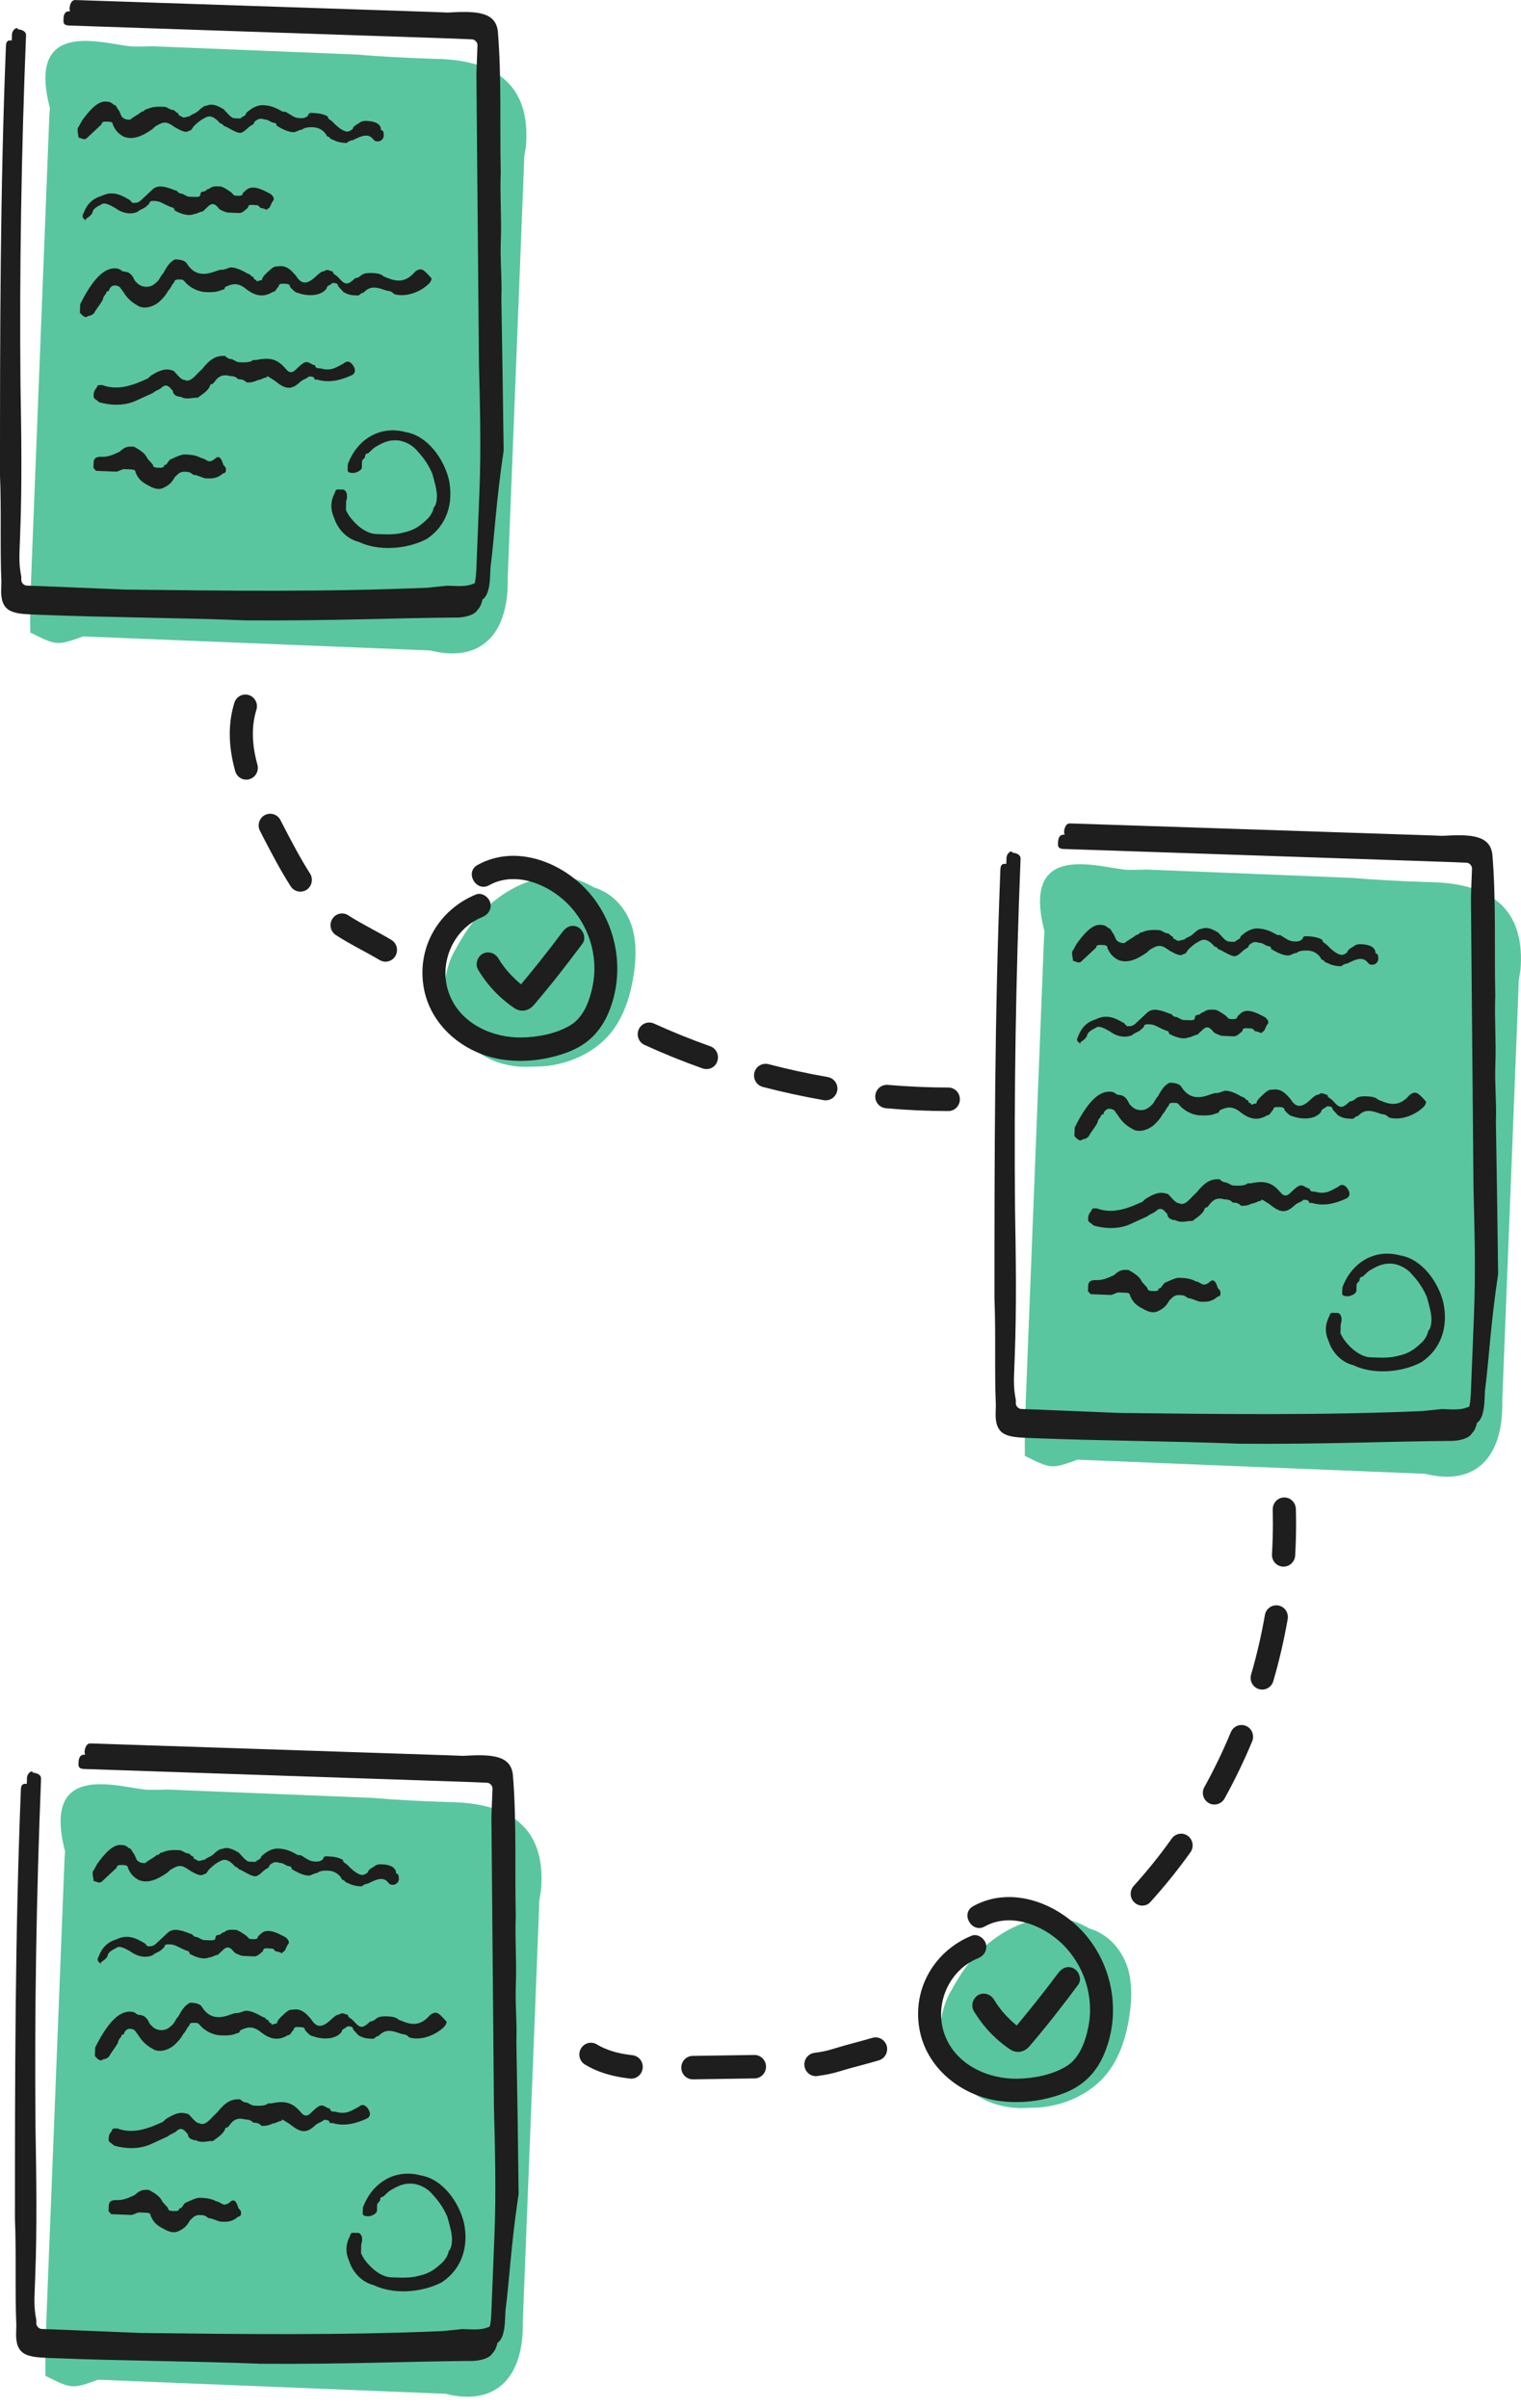 <svg width="132" height="209" viewBox="0 0 132 209" fill="none" xmlns="http://www.w3.org/2000/svg">
<path d="M54.834 80.382C54.319 78.808 53.142 77.486 51.538 77.011C51.224 76.828 50.903 76.672 50.576 76.536C50.248 76.4 49.92 76.292 49.593 76.204C49.205 76.129 48.804 76.088 48.41 76.081C45.235 76.047 41.946 78.293 40.108 81.399C39.92 81.698 39.74 82.01 39.566 82.329C36.846 86.914 40.188 93.019 46.297 92.564C46.725 92.571 47.153 92.55 47.574 92.496C49.486 92.259 51.404 91.397 52.735 89.959C54.051 88.535 54.68 86.582 54.981 84.682C55.181 83.414 55.248 82.105 54.961 80.857C54.927 80.694 54.887 80.538 54.834 80.382Z" fill="#59C69F"/>
<path d="M2.62 54.891C4.933 56.044 4.933 56.044 7.213 55.231C7.574 55.244 7.948 55.258 8.342 55.278C15.782 55.577 28.637 56.099 36.658 56.424C36.892 56.431 37.126 56.445 37.353 56.452C41.645 57.537 44.185 55.149 44.065 50.082C44.072 49.858 44.085 49.628 44.092 49.397C44.453 40.254 45.068 24.599 45.462 14.621C45.475 14.275 45.489 13.943 45.495 13.61C45.535 13.346 45.589 13.054 45.642 12.742C46.043 7.967 43.69 5.389 38.37 5.125C38.082 5.111 37.781 5.104 37.474 5.098C35.315 5.03 32.795 4.894 31.03 4.738C30.762 4.725 30.495 4.718 30.228 4.704C25.615 4.521 20.655 4.318 16.337 4.141C15.228 4.094 14.158 4.053 13.149 4.012C12.988 4.026 12.774 4.033 12.514 4.033C12.253 4.033 11.952 4.033 11.631 4.039C9.439 3.999 2.193 1.218 4.332 9.384C4.305 9.656 4.292 9.92 4.278 10.151C4.245 10.938 4.211 11.786 4.178 12.681C3.757 23.398 3.068 40.932 2.721 49.702C2.707 50.116 2.687 50.503 2.681 50.876C2.687 50.991 2.587 53.474 2.627 54.539C2.62 54.769 2.62 54.891 2.62 54.891Z" fill="#59C69F"/>
<path d="M43.51 25.901C43.577 24.164 43.396 22.665 43.463 20.922C43.543 18.935 43.376 16.94 43.456 14.953C43.369 10.971 43.536 6.752 43.209 2.757C43.035 1.007 41.324 0.939 38.864 1.089C38.376 1.068 38.129 1.061 37.641 1.041L6.551 0.003C6.063 -0.017 6.036 0.729 6.036 0.729C6.036 0.729 6.029 0.851 6.083 0.98H6.023C5.535 0.96 5.515 1.455 5.508 1.699C5.501 1.95 5.488 2.194 5.976 2.215L39.506 3.354C39.753 3.361 39.753 3.361 39.994 3.374C40.241 3.381 40.729 3.402 40.97 3.415C41.217 3.422 41.451 3.687 41.438 3.931C41.417 4.426 41.398 4.921 41.371 5.667C41.364 5.918 41.351 6.162 41.344 6.413L41.565 31.544C41.658 35.275 41.758 39.005 41.605 42.736C41.518 44.968 41.438 46.955 41.357 48.943C41.357 48.943 41.351 49.194 41.337 49.438C41.317 49.913 41.277 50.272 41.204 50.604C41.15 50.625 41.103 50.672 41.043 50.672C40.542 50.903 39.807 50.869 39.319 50.849C39.071 50.842 39.071 50.842 38.831 50.828L37.106 51.005C28.269 51.384 19.445 51.269 10.876 51.167C8.677 51.079 6.471 50.984 4.271 50.896C4.031 50.883 4.031 50.883 3.783 50.876C3.536 50.869 3.295 50.855 3.048 50.849L2.313 50.821C2.066 50.815 1.832 50.55 1.845 50.306C1.845 50.306 1.845 50.306 1.852 50.055C1.644 49.051 1.678 48.305 1.705 47.559C1.725 47.064 1.731 46.813 1.751 46.318C1.918 42.099 1.852 37.615 1.778 33.389C1.685 23.439 1.852 13.244 2.259 3.069C2.279 2.574 1.544 2.54 1.544 2.54C1.551 2.289 1.056 2.52 1.036 3.015C1.036 3.178 1.029 3.341 1.023 3.51C1.023 3.51 1.023 3.51 1.016 3.51C0.775 3.497 0.535 3.483 0.515 3.985C0.007 16.649 0 29.082 0 41.264C0.127 44.255 -0.007 47.484 0.12 50.475L0.114 50.726C0.087 51.473 0.053 52.219 0.521 52.734C0.989 53.25 1.972 53.29 2.701 53.324C2.948 53.331 3.189 53.345 3.189 53.345C9.305 53.596 15.435 53.602 21.304 53.84C28.657 53.894 34.305 53.63 39.452 53.596C40.188 53.623 41.177 53.419 41.438 52.931C41.672 52.714 41.799 52.375 41.879 52.015C41.906 51.995 41.939 51.981 41.966 51.961C42.474 51.486 42.514 50.489 42.547 49.75L42.567 49.255C42.922 46.535 43.042 43.557 43.71 39.107C43.65 34.61 43.583 30.133 43.51 25.901Z" fill="#1E1E1E"/>
<path d="M33.062 11.29C33.082 10.795 32.6 10.524 31.865 10.497C31.618 10.49 31.377 10.476 31.123 10.714C31.123 10.714 30.622 10.944 30.615 11.189C30.615 11.189 30.361 11.426 30.114 11.419C29.866 11.412 29.392 11.141 28.917 10.626C28.683 10.368 28.436 10.354 28.449 10.11C27.968 9.839 27.48 9.818 26.992 9.798C26.992 9.798 26.745 9.791 26.738 10.036C26.484 10.273 26.237 10.266 25.996 10.252C25.508 10.232 25.274 9.974 24.793 9.703L24.546 9.696C24.064 9.425 23.59 9.16 22.854 9.127C22.366 9.106 21.865 9.337 21.357 9.812C21.35 10.063 21.103 10.049 20.849 10.286C20.602 10.28 20.602 10.28 20.361 10.266C20.114 10.259 19.88 9.995 19.646 9.737L19.412 9.479C18.931 9.208 18.456 8.943 17.955 9.167C17.707 9.16 17.453 9.398 17.199 9.635C16.945 9.873 16.698 9.866 16.444 10.103C16.197 10.097 15.943 10.334 15.709 10.076C15.709 10.076 15.461 10.069 15.475 9.818C15.227 9.812 15.241 9.561 14.993 9.547C14.746 9.54 14.512 9.276 14.271 9.269C13.784 9.249 13.296 9.228 12.794 9.459C12.547 9.452 12.54 9.696 12.293 9.69C12.039 9.927 11.537 10.158 11.284 10.395C11.036 10.388 10.796 10.375 10.562 10.117L10.334 9.608C10.1 9.35 10.107 9.099 9.866 9.093C9.632 8.835 9.385 8.821 9.144 8.815C8.409 8.787 7.634 9.744 7.119 10.47L6.852 10.958C6.598 11.195 6.825 11.704 6.811 11.948C7.059 11.955 7.293 12.22 7.547 11.975C7.547 11.975 7.801 11.738 8.055 11.501C8.309 11.263 8.563 11.026 8.817 10.788C8.824 10.537 9.071 10.551 9.318 10.558C9.566 10.565 9.806 10.578 9.8 10.829C10.027 11.338 10.261 11.596 10.735 11.86C11.457 12.138 12.206 11.921 13.215 11.216L13.469 10.978C14.225 10.51 14.465 10.524 15.181 11.046C15.662 11.317 16.137 11.582 16.397 11.345C16.645 11.351 16.651 11.107 16.905 10.87C17.159 10.632 17.413 10.395 17.915 10.164C18.416 9.934 18.884 10.456 19.118 10.714C19.365 10.72 19.352 10.972 19.599 10.985C20.08 11.256 20.555 11.521 20.802 11.534C21.05 11.541 21.304 11.304 21.558 11.066C21.812 10.829 22.059 10.836 22.066 10.592C22.574 10.117 22.808 10.375 23.055 10.381C23.302 10.388 23.536 10.653 23.777 10.659C23.777 10.659 24.024 10.666 24.011 10.917C24.492 11.189 24.967 11.453 25.461 11.473C25.709 11.48 25.963 11.243 26.203 11.256C26.457 11.019 26.945 11.039 27.193 11.046C27.681 11.066 28.162 11.338 28.389 11.84C28.637 11.847 28.623 12.098 28.871 12.111C29.352 12.382 29.84 12.403 30.087 12.409C30.087 12.409 30.341 12.172 30.588 12.179C31.09 11.948 31.838 11.487 32.313 12.002C32.547 12.26 32.547 12.26 32.794 12.274C33.042 12.281 33.296 12.043 33.302 11.799C33.296 11.548 33.309 11.304 33.062 11.29Z" fill="#1E1E1E"/>
<path d="M8.022 18.467C8.028 18.216 8.289 17.979 8.784 17.755C9.038 17.517 9.519 17.782 10 18.053C10.715 18.582 11.451 18.609 11.945 18.379C12.199 18.141 12.447 18.148 12.701 17.911C12.701 17.911 12.701 17.911 12.955 17.673C12.961 17.422 13.209 17.436 13.456 17.443C13.944 17.463 14.178 17.721 14.907 17.999C14.907 17.999 15.154 18.006 15.141 18.257C15.622 18.528 16.344 18.806 16.845 18.575C17.093 18.582 17.346 18.345 17.587 18.358C17.587 18.358 17.587 18.358 17.841 18.121L18.095 17.884C18.349 17.646 18.596 17.653 18.831 17.911C18.831 17.911 18.831 17.911 19.064 18.168C19.064 18.168 19.546 18.44 19.786 18.447C20.034 18.453 20.274 18.467 20.762 18.487C21.01 18.494 21.264 18.257 21.518 18.019C21.524 17.768 21.772 17.782 21.772 17.782C22.019 17.789 22.019 17.789 22.26 17.802C22.507 17.809 22.494 18.06 22.741 18.073C22.988 18.08 23.222 18.345 23.229 18.094C23.476 18.101 23.496 17.605 23.75 17.368C23.757 17.117 23.757 17.117 23.523 16.859C22.567 16.323 21.839 16.045 21.331 16.52L21.076 16.758C21.07 17.009 20.823 16.995 20.575 16.988C20.328 16.981 20.328 16.981 20.094 16.717C20.094 16.717 19.379 16.188 19.138 16.181C18.65 16.161 18.403 16.154 18.149 16.391C17.901 16.384 17.895 16.629 17.647 16.622C17.647 16.622 17.4 16.615 17.393 16.859C17.387 17.11 17.139 17.097 16.892 17.09C16.645 17.083 16.645 17.083 16.404 17.07C16.157 17.063 15.923 16.798 15.682 16.791C15.435 16.785 15.448 16.534 15.201 16.52C14.479 16.242 13.75 15.964 13.242 16.439C12.988 16.676 12.734 16.914 12.48 17.151L12.226 17.388C11.972 17.626 11.725 17.619 11.484 17.605C11.484 17.605 11.484 17.605 11.25 17.348C10.769 17.076 10.294 16.812 9.8 16.791C9.552 16.785 9.312 16.771 8.81 17.002C8.068 17.219 7.56 17.694 7.28 18.433C7.012 18.921 7.26 18.928 7.493 19.186C7.266 18.935 7.754 18.955 8.022 18.467Z" fill="#1E1E1E"/>
<path d="M36.003 23.602C34.974 24.802 34.018 24.266 33.289 23.988C33.055 23.73 32.567 23.71 32.32 23.696C32.072 23.69 31.584 23.669 31.331 23.907C31.331 23.907 31.076 24.144 30.829 24.137C30.575 24.375 30.321 24.612 30.074 24.605C29.826 24.599 29.593 24.334 29.359 24.076C29.125 23.819 28.877 23.805 28.891 23.561C28.643 23.554 28.409 23.289 28.155 23.534C27.908 23.527 27.654 23.764 27.4 24.002C26.638 24.714 26.15 24.694 25.689 23.934L25.455 23.676C24.753 22.903 24.252 23.127 24.004 23.12C23.757 23.113 23.503 23.351 23.249 23.588C22.995 23.825 22.741 24.063 22.727 24.314C22.48 24.307 22.226 24.544 22.239 24.293C22.239 24.293 21.992 24.287 22.006 24.036C21.758 24.029 21.772 23.778 21.524 23.764C21.043 23.493 20.568 23.228 20.074 23.208C19.826 23.201 19.572 23.439 19.084 23.418C18.342 23.635 17.086 24.334 16.17 22.801C15.936 22.543 15.448 22.523 15.201 22.509C14.699 22.74 14.439 23.222 14.171 23.71C13.917 23.947 13.904 24.198 13.65 24.436C13.396 24.673 13.142 24.911 12.654 24.89C12.166 24.87 11.932 24.612 11.698 24.354C11.471 23.846 11.237 23.588 10.749 23.567C10.501 23.561 10.515 23.31 10.027 23.289C9.292 23.262 8.296 23.717 6.959 26.396C6.952 26.647 6.939 26.891 6.932 27.142C7.166 27.4 7.4 27.658 7.654 27.42C7.654 27.42 7.901 27.427 8.155 27.19C8.423 26.701 8.677 26.464 8.937 25.976C8.944 25.724 9.205 25.487 9.205 25.487C9.205 25.487 9.211 25.236 9.459 25.25C9.465 24.999 9.726 24.761 9.967 24.775C10.455 24.795 10.448 25.046 10.682 25.304C11.143 26.07 11.618 26.335 12.099 26.606C12.821 26.884 13.576 26.416 13.83 26.179C14.084 25.942 14.338 25.704 14.606 25.216C14.86 24.978 14.873 24.727 15.127 24.49C15.134 24.239 15.381 24.253 15.629 24.259C15.876 24.266 15.876 24.266 16.11 24.531C16.578 25.046 17.306 25.324 17.794 25.345C18.282 25.365 18.77 25.385 19.272 25.155C19.519 25.162 19.526 24.917 19.526 24.917C20.027 24.687 20.522 24.463 21.237 24.985C22.186 25.772 22.921 25.799 23.677 25.331C23.924 25.338 23.931 25.094 24.185 24.856C24.191 24.605 24.439 24.619 24.686 24.626C24.933 24.633 25.174 24.646 25.167 24.897C25.401 25.155 25.635 25.413 25.883 25.426C26.605 25.704 27.828 25.758 28.349 25.033C28.356 24.782 28.603 24.795 28.857 24.558C29.105 24.565 29.345 24.578 29.338 24.829C29.573 25.087 29.573 25.087 29.806 25.345C30.288 25.616 30.528 25.623 31.023 25.643C31.27 25.65 31.277 25.406 31.524 25.413C31.778 25.175 32.032 24.938 32.52 24.958C33.008 24.978 33.49 25.25 33.737 25.256C33.984 25.263 34.218 25.528 34.218 25.528C35.188 25.82 36.431 25.372 37.193 24.653C37.447 24.415 37.46 24.164 37.46 24.164C36.992 23.649 36.758 23.391 36.511 23.378C36.498 23.371 36.257 23.364 36.003 23.602Z" fill="#1E1E1E"/>
<path d="M26.063 33.138C26.317 32.901 26.564 32.908 26.818 32.67C27.066 32.677 27.306 32.691 27.3 32.942C27.3 32.942 27.3 32.942 27.547 32.948C28.516 33.24 29.506 33.03 30.502 32.575C31.003 32.345 30.776 31.843 30.542 31.585C30.308 31.327 30.06 31.314 29.806 31.558C29.305 31.788 28.797 32.263 27.828 31.972C27.581 31.965 27.34 31.951 27.346 31.7C27.099 31.694 26.865 31.429 26.625 31.422C26.377 31.416 26.123 31.653 25.869 31.89L25.615 32.128C25.361 32.365 25.114 32.358 24.88 32.101L24.646 31.843C23.944 31.07 23.209 31.036 22.22 31.246L21.972 31.239C21.718 31.477 21.23 31.456 20.735 31.436C20.488 31.429 20.254 31.165 20.014 31.158C19.766 31.151 19.532 30.886 19.532 30.886C18.797 30.859 18.296 31.083 17.527 32.046L17.273 32.284C17.019 32.521 16.497 33.247 16.023 32.976C15.775 32.969 15.542 32.704 15.308 32.447L15.074 32.189C14.352 31.911 13.85 32.141 13.095 32.602L12.841 32.84C11.845 33.294 10.348 33.979 8.897 33.423L8.65 33.416C8.65 33.416 8.402 33.41 8.396 33.654C8.142 33.891 8.128 34.142 8.122 34.386C8.115 34.637 8.356 34.644 8.59 34.902C9.559 35.194 10.782 35.241 11.778 34.787C12.28 34.556 12.774 34.332 13.275 34.102C13.53 33.864 13.777 33.871 14.031 33.633C14.285 33.396 14.532 33.403 14.766 33.661L15 33.918C14.993 34.169 15.227 34.427 15.715 34.447C16.197 34.719 16.691 34.488 17.186 34.508C17.44 34.271 17.941 34.041 18.202 33.559C18.202 33.559 18.209 33.308 18.456 33.322C18.71 33.084 18.984 32.352 19.953 32.636C20.201 32.643 20.441 32.657 20.675 32.914C20.923 32.921 21.163 32.935 21.397 33.193C21.645 33.199 21.885 33.213 22.387 32.982C22.634 32.989 22.888 32.752 23.129 32.765C23.142 32.514 23.376 32.772 23.851 33.043C24.806 33.837 25.294 33.851 26.063 33.138Z" fill="#1E1E1E"/>
<path d="M17.46 39.752C16.979 39.48 16.491 39.46 16.003 39.44C15.755 39.433 15.261 39.657 14.759 39.887C14.505 40.125 14.492 40.376 14.252 40.362C14.245 40.613 13.998 40.6 13.75 40.593C13.503 40.586 13.262 40.572 13.269 40.322C13.035 40.064 13.035 40.064 12.801 39.806C12.574 39.297 12.099 39.033 11.618 38.761C11.13 38.741 10.883 38.734 10.374 39.209C9.873 39.44 9.378 39.664 8.884 39.643C8.636 39.636 8.149 39.616 8.128 40.111C8.122 40.362 8.108 40.606 8.108 40.606L8.342 40.864C9.078 40.891 9.566 40.912 10.054 40.932C10.301 40.939 10.555 40.701 10.796 40.715C10.796 40.715 11.043 40.722 11.284 40.735C11.531 40.742 11.771 40.756 11.765 41.007C11.992 41.515 12.226 41.773 12.701 42.038C13.182 42.309 13.657 42.574 14.158 42.35C14.659 42.119 14.913 41.882 15.174 41.4L15.428 41.163C15.682 40.925 15.929 40.932 16.17 40.946C16.658 40.966 16.651 41.217 16.892 41.224C17.139 41.23 17.614 41.502 17.861 41.515C18.349 41.536 18.837 41.556 19.352 41.081C19.599 41.088 19.606 40.844 19.606 40.844C19.613 40.593 19.613 40.593 19.379 40.335C19.165 39.582 18.917 39.569 18.663 39.806C18.409 40.043 18.162 40.037 18.162 40.037C17.941 40.016 17.707 39.759 17.46 39.752Z" fill="#1E1E1E"/>
<path d="M31.143 47.03C32.828 47.844 35.281 47.695 37.039 46.772C38.804 45.599 39.372 43.638 38.958 41.631C38.536 39.874 37.146 37.825 35.201 37.5C33.022 36.91 31.009 38.076 30.187 40.281C30.181 40.532 30.181 40.532 30.167 40.776C30.161 41.027 30.401 41.034 30.649 41.047C30.896 41.054 31.391 40.83 31.404 40.579L31.411 40.328L31.417 40.077C31.424 39.826 31.671 39.84 31.685 39.589C31.691 39.338 31.939 39.352 31.939 39.352C31.939 39.352 31.939 39.352 32.193 39.114L32.447 38.877C33.202 38.409 33.697 38.185 34.432 38.212C34.92 38.232 35.649 38.511 36.117 39.026C36.584 39.541 37.052 40.057 37.507 41.074C37.721 41.827 37.935 42.587 37.915 43.082C37.908 43.333 37.888 43.828 37.627 44.066C37.621 44.317 37.353 44.798 37.099 45.036C36.591 45.511 36.083 45.985 35.094 46.196C34.352 46.413 33.617 46.386 32.634 46.345C31.899 46.318 31.183 45.789 30.715 45.273C30.482 45.015 30.247 44.758 30.02 44.249L30.027 43.998C30.034 43.747 30.034 43.747 30.034 43.747L30.04 43.496C30.04 43.496 30.314 42.763 29.833 42.492L29.586 42.485L29.338 42.478C29.338 42.478 29.091 42.472 29.084 42.716C28.556 43.686 28.77 44.446 28.997 44.947C29.232 45.707 29.927 46.731 31.143 47.03Z" fill="#1E1E1E"/>
<path d="M88.931 126.343C91.244 127.496 91.244 127.496 93.523 126.682C93.884 126.696 94.259 126.709 94.653 126.73C102.093 127.028 114.947 127.55 122.969 127.876C123.203 127.883 123.437 127.896 123.664 127.903C127.956 128.988 130.496 126.601 130.375 121.534C130.382 121.31 130.395 121.079 130.402 120.849C130.763 111.705 131.378 96.05 131.772 86.073C131.786 85.727 131.799 85.394 131.806 85.062C131.846 84.797 131.899 84.506 131.953 84.194C132.354 79.418 130.001 76.841 124.68 76.576C124.393 76.563 124.092 76.556 123.784 76.549C121.625 76.481 119.105 76.346 117.341 76.19C117.073 76.176 116.806 76.169 116.538 76.156C111.933 75.966 106.973 75.769 102.655 75.593C101.545 75.545 100.475 75.505 99.466 75.464C99.306 75.478 99.092 75.484 98.831 75.484C98.57 75.484 98.269 75.484 97.949 75.491C95.749 75.45 88.51 72.669 90.649 80.836C90.622 81.107 90.609 81.372 90.596 81.603C90.562 82.389 90.529 83.237 90.495 84.133C90.074 94.85 89.386 112.384 89.038 121.154C89.025 121.568 89.005 121.954 88.998 122.328C89.005 122.443 88.904 124.925 88.945 125.99C88.931 126.221 88.931 126.343 88.931 126.343Z" fill="#59C69F"/>
<path d="M129.821 97.353C129.888 95.616 129.707 94.117 129.774 92.374C129.854 90.386 129.687 88.392 129.767 86.405C129.68 82.423 129.847 78.204 129.52 74.209C129.346 72.459 127.635 72.391 125.175 72.54C124.687 72.52 124.44 72.513 123.952 72.493L92.868 71.462C92.38 71.442 92.347 72.188 92.347 72.188C92.347 72.188 92.34 72.31 92.4 72.439H92.34C91.852 72.418 91.832 72.913 91.819 73.164C91.812 73.415 91.799 73.659 92.287 73.68L125.817 74.813C126.064 74.819 126.064 74.819 126.305 74.833C126.552 74.84 127.04 74.86 127.281 74.874C127.528 74.88 127.762 75.145 127.748 75.389C127.728 75.884 127.708 76.379 127.682 77.126C127.675 77.377 127.662 77.621 127.655 77.872L127.875 103.003C127.969 106.74 128.069 110.471 127.916 114.195C127.829 116.426 127.748 118.414 127.668 120.401C127.668 120.401 127.662 120.652 127.648 120.896C127.628 121.371 127.588 121.73 127.515 122.063C127.461 122.083 127.414 122.131 127.354 122.131C126.853 122.361 126.117 122.327 125.629 122.307C125.382 122.3 125.382 122.3 125.142 122.287L123.417 122.463C114.58 122.843 105.756 122.728 97.187 122.626C94.987 122.538 92.781 122.443 90.582 122.355C90.335 122.348 90.335 122.348 90.094 122.334C89.847 122.327 89.606 122.314 89.359 122.307L88.624 122.28C88.376 122.273 88.142 122.009 88.156 121.764C88.156 121.764 88.156 121.764 88.162 121.513C87.955 120.51 87.989 119.763 88.015 119.017C88.035 118.522 88.042 118.271 88.062 117.776C88.229 113.557 88.162 109.073 88.089 104.848C87.995 94.897 88.162 84.702 88.57 74.528C88.59 74.033 87.855 73.999 87.855 73.999C87.862 73.748 87.367 73.978 87.347 74.474C87.34 74.636 87.34 74.806 87.334 74.969C87.334 74.969 87.334 74.969 87.327 74.969C87.08 74.962 86.839 74.948 86.819 75.443C86.311 88.107 86.304 100.54 86.304 112.729C86.431 115.721 86.297 118.949 86.424 121.934L86.418 122.185C86.391 122.931 86.358 123.677 86.826 124.193C87.293 124.708 88.276 124.749 89.005 124.783C89.252 124.79 89.493 124.803 89.493 124.803C95.609 125.054 101.739 125.061 107.608 125.298C114.961 125.353 120.609 125.088 125.756 125.054C126.492 125.081 127.481 124.878 127.742 124.389C127.976 124.172 128.103 123.833 128.183 123.474C128.21 123.453 128.243 123.44 128.27 123.419C128.778 122.945 128.818 121.948 128.851 121.208L128.871 120.713C129.226 117.993 129.346 115.015 130.015 110.566C129.961 106.062 129.894 101.585 129.821 97.353Z" fill="#1E1E1E"/>
<path d="M119.373 82.742C119.393 82.247 118.911 81.975 118.176 81.948C117.929 81.942 117.688 81.928 117.434 82.165C117.434 82.165 116.933 82.396 116.926 82.64C116.926 82.64 116.672 82.877 116.425 82.871C116.177 82.864 115.703 82.593 115.228 82.077C114.994 81.819 114.747 81.806 114.76 81.562C114.279 81.29 113.791 81.27 113.303 81.25C113.303 81.25 113.056 81.243 113.049 81.487C112.795 81.724 112.548 81.718 112.307 81.704C111.819 81.684 111.585 81.426 111.104 81.155L110.857 81.148C110.375 80.876 109.901 80.612 109.165 80.578C108.677 80.558 108.176 80.788 107.668 81.263C107.661 81.514 107.414 81.501 107.16 81.738C106.913 81.731 106.913 81.731 106.672 81.718C106.425 81.711 106.191 81.446 105.957 81.189L105.723 80.931C105.242 80.659 104.767 80.395 104.266 80.619C104.018 80.612 103.764 80.849 103.51 81.087C103.256 81.324 103.009 81.317 102.755 81.555C102.508 81.548 102.254 81.785 102.02 81.528C102.02 81.528 101.772 81.521 101.786 81.27C101.538 81.263 101.552 81.012 101.304 80.999C101.057 80.992 100.823 80.727 100.582 80.721C100.094 80.7 99.606 80.68 99.105 80.91C98.858 80.904 98.851 81.148 98.604 81.141C98.35 81.379 97.848 81.609 97.594 81.847C97.347 81.84 97.106 81.826 96.873 81.568L96.645 81.06C96.411 80.802 96.418 80.551 96.177 80.544C95.943 80.286 95.696 80.273 95.455 80.266C94.72 80.239 93.945 81.195 93.43 81.921L93.162 82.409C92.909 82.647 93.136 83.156 93.122 83.4C93.37 83.407 93.604 83.671 93.858 83.427C93.858 83.427 94.112 83.189 94.366 82.952C94.62 82.715 94.874 82.477 95.128 82.24C95.135 81.989 95.382 82.002 95.629 82.009C95.876 82.016 96.117 82.03 96.11 82.281C96.338 82.789 96.572 83.047 97.046 83.312C97.768 83.59 98.517 83.373 99.526 82.667L99.78 82.43C100.536 81.962 100.776 81.975 101.491 82.498C101.973 82.769 102.447 83.034 102.708 82.796C102.955 82.803 102.962 82.559 103.216 82.321C103.47 82.084 103.724 81.847 104.225 81.616C104.727 81.385 105.195 81.907 105.429 82.165C105.676 82.172 105.663 82.423 105.91 82.437C106.391 82.708 106.866 82.972 107.113 82.986C107.361 82.993 107.615 82.755 107.869 82.518C108.123 82.281 108.37 82.287 108.377 82.043C108.885 81.568 109.119 81.826 109.366 81.833C109.613 81.84 109.847 82.104 110.088 82.111C110.088 82.111 110.335 82.118 110.322 82.369C110.803 82.64 111.278 82.905 111.772 82.925C112.02 82.932 112.274 82.694 112.514 82.708C112.768 82.471 113.256 82.491 113.504 82.498C113.992 82.518 114.473 82.789 114.7 83.291C114.948 83.298 114.934 83.549 115.181 83.563C115.663 83.834 116.151 83.854 116.398 83.861C116.398 83.861 116.652 83.624 116.899 83.63C117.401 83.4 118.149 82.939 118.624 83.454C118.858 83.712 118.858 83.712 119.105 83.725C119.353 83.732 119.607 83.495 119.613 83.251C119.607 83.006 119.62 82.755 119.373 82.742Z" fill="#1E1E1E"/>
<path d="M94.332 89.919C94.339 89.668 94.6 89.431 95.094 89.207C95.348 88.97 95.83 89.234 96.311 89.506C97.026 90.035 97.761 90.062 98.256 89.831C98.51 89.594 98.757 89.601 99.012 89.363C99.012 89.363 99.012 89.363 99.266 89.126C99.272 88.875 99.52 88.888 99.767 88.895C100.255 88.915 100.489 89.173 101.217 89.451C101.217 89.451 101.465 89.458 101.451 89.709C101.933 89.98 102.655 90.258 103.156 90.028C103.403 90.035 103.657 89.797 103.898 89.811C103.898 89.811 103.898 89.811 104.152 89.573L104.406 89.336C104.66 89.099 104.907 89.105 105.141 89.363C105.141 89.363 105.141 89.363 105.375 89.621C105.375 89.621 105.857 89.892 106.097 89.899C106.345 89.906 106.585 89.919 107.073 89.94C107.32 89.947 107.574 89.709 107.828 89.472C107.835 89.221 108.083 89.234 108.083 89.234C108.33 89.241 108.33 89.241 108.57 89.255C108.818 89.261 108.804 89.512 109.052 89.526C109.299 89.533 109.533 89.797 109.54 89.546C109.787 89.553 109.807 89.058 110.061 88.82C110.068 88.57 110.068 88.57 109.834 88.312C108.878 87.776 108.149 87.498 107.641 87.973L107.387 88.21C107.381 88.461 107.133 88.448 106.886 88.441C106.639 88.434 106.639 88.434 106.405 88.169C106.405 88.169 105.689 87.64 105.449 87.633C104.961 87.613 104.713 87.606 104.459 87.844C104.212 87.837 104.205 88.081 103.958 88.074C103.958 88.074 103.711 88.068 103.704 88.312C103.697 88.563 103.45 88.549 103.203 88.542C102.955 88.536 102.955 88.536 102.715 88.522C102.467 88.515 102.234 88.251 101.993 88.244C101.746 88.237 101.759 87.986 101.512 87.973C100.79 87.695 100.061 87.416 99.553 87.891C99.299 88.129 99.045 88.366 98.791 88.603L98.537 88.841C98.283 89.078 98.036 89.072 97.795 89.058C97.795 89.058 97.795 89.058 97.561 88.8C97.08 88.529 96.605 88.264 96.111 88.244C95.863 88.237 95.623 88.224 95.121 88.454C94.379 88.671 93.871 89.146 93.59 89.885C93.323 90.374 93.57 90.381 93.804 90.638C93.577 90.387 94.065 90.408 94.332 89.919Z" fill="#1E1E1E"/>
<path d="M122.314 95.054C121.285 96.255 120.329 95.719 119.6 95.441C119.366 95.183 118.878 95.163 118.631 95.149C118.383 95.142 117.895 95.122 117.641 95.359C117.641 95.359 117.387 95.597 117.14 95.59C116.886 95.828 116.632 96.065 116.385 96.058C116.137 96.051 115.903 95.787 115.669 95.529C115.436 95.271 115.188 95.258 115.202 95.013C114.954 95.007 114.72 94.742 114.466 94.986C114.219 94.98 113.965 95.217 113.711 95.454C112.949 96.167 112.461 96.146 112 95.387L111.766 95.129C111.064 94.356 110.562 94.579 110.315 94.573C110.068 94.566 109.814 94.803 109.56 95.041C109.306 95.278 109.052 95.515 109.038 95.766C108.791 95.76 108.537 95.997 108.55 95.746C108.55 95.746 108.303 95.739 108.316 95.488C108.069 95.481 108.083 95.231 107.835 95.217C107.354 94.946 106.879 94.681 106.385 94.661C106.137 94.654 105.883 94.891 105.395 94.871C104.653 95.088 103.397 95.787 102.481 94.254C102.247 93.996 101.759 93.976 101.512 93.962C101.01 94.193 100.75 94.674 100.482 95.163C100.228 95.4 100.215 95.651 99.961 95.888C99.707 96.126 99.453 96.363 98.965 96.343C98.477 96.323 98.243 96.065 98.009 95.807C97.782 95.298 97.548 95.041 97.06 95.02C96.812 95.013 96.826 94.763 96.338 94.742C95.602 94.715 94.606 95.169 93.269 97.849C93.263 98.1 93.249 98.344 93.243 98.595C93.477 98.853 93.711 99.11 93.965 98.873C93.965 98.873 94.212 98.88 94.466 98.642C94.734 98.154 94.987 97.917 95.248 97.428C95.255 97.177 95.516 96.94 95.516 96.94C95.516 96.94 95.522 96.689 95.77 96.703C95.776 96.451 96.037 96.214 96.278 96.228C96.766 96.248 96.759 96.499 96.993 96.757C97.454 97.523 97.929 97.788 98.41 98.059C99.132 98.337 99.887 97.869 100.141 97.632C100.395 97.394 100.649 97.157 100.917 96.669C101.171 96.431 101.184 96.18 101.438 95.943C101.445 95.692 101.692 95.705 101.939 95.712C102.187 95.719 102.187 95.719 102.421 95.984C102.889 96.499 103.617 96.777 104.105 96.797C104.593 96.818 105.081 96.838 105.582 96.608C105.83 96.614 105.837 96.37 105.837 96.37C106.338 96.139 106.833 95.916 107.548 96.438C108.497 97.225 109.232 97.252 109.988 96.784C110.235 96.791 110.242 96.546 110.496 96.309C110.502 96.058 110.75 96.072 110.997 96.078C111.244 96.085 111.485 96.099 111.478 96.35C111.712 96.608 111.946 96.865 112.194 96.879C112.915 97.157 114.139 97.211 114.66 96.485C114.667 96.234 114.914 96.248 115.168 96.011C115.415 96.017 115.656 96.031 115.649 96.282C115.883 96.54 115.883 96.54 116.117 96.797C116.599 97.069 116.839 97.076 117.334 97.096C117.581 97.103 117.588 96.859 117.835 96.865C118.089 96.628 118.343 96.391 118.831 96.411C119.319 96.431 119.801 96.703 120.048 96.709C120.295 96.716 120.529 96.981 120.529 96.981C121.498 97.272 122.742 96.825 123.504 96.106C123.758 95.868 123.771 95.617 123.771 95.617C123.303 95.102 123.069 94.844 122.822 94.83C122.809 94.824 122.568 94.817 122.314 95.054Z" fill="#1E1E1E"/>
<path d="M112.374 104.591C112.628 104.354 112.875 104.36 113.129 104.123C113.377 104.13 113.617 104.143 113.611 104.394C113.611 104.394 113.611 104.394 113.858 104.401C114.827 104.693 115.817 104.482 116.813 104.028C117.314 103.797 117.087 103.295 116.853 103.038C116.619 102.78 116.371 102.766 116.117 103.011C115.616 103.241 115.108 103.716 114.139 103.424C113.892 103.418 113.651 103.404 113.658 103.153C113.41 103.146 113.176 102.882 112.936 102.875C112.688 102.868 112.434 103.106 112.18 103.343L111.926 103.58C111.672 103.818 111.425 103.811 111.191 103.553L110.957 103.295C110.255 102.522 109.52 102.488 108.53 102.699L108.283 102.692C108.029 102.929 107.541 102.909 107.047 102.888C106.799 102.882 106.565 102.617 106.325 102.61C106.077 102.604 105.843 102.339 105.843 102.339C105.108 102.312 104.607 102.536 103.838 103.499L103.584 103.736C103.33 103.974 102.809 104.7 102.334 104.428C102.087 104.421 101.853 104.157 101.619 103.899L101.385 103.641C100.663 103.363 100.161 103.594 99.406 104.055L99.152 104.293C98.156 104.747 96.659 105.432 95.208 104.876L94.961 104.869C94.961 104.869 94.713 104.862 94.707 105.107C94.453 105.344 94.439 105.595 94.433 105.839C94.426 106.09 94.667 106.097 94.901 106.355C95.87 106.646 97.093 106.694 98.089 106.239C98.591 106.009 99.085 105.785 99.587 105.554C99.841 105.317 100.088 105.324 100.342 105.086C100.596 104.849 100.843 104.856 101.077 105.113L101.311 105.371C101.304 105.622 101.538 105.88 102.026 105.9C102.508 106.171 103.002 105.941 103.497 105.961C103.751 105.724 104.252 105.493 104.513 105.012C104.513 105.012 104.52 104.761 104.767 104.774C105.021 104.537 105.295 103.804 106.264 104.089C106.512 104.096 106.752 104.109 106.986 104.367C107.234 104.374 107.474 104.388 107.708 104.645C107.956 104.652 108.196 104.666 108.698 104.435C108.945 104.442 109.199 104.204 109.44 104.218C109.453 103.967 109.687 104.225 110.162 104.496C111.117 105.29 111.605 105.31 112.374 104.591Z" fill="#1E1E1E"/>
<path d="M103.771 111.205C103.29 110.933 102.802 110.913 102.314 110.893C102.066 110.886 101.572 111.11 101.07 111.34C100.816 111.578 100.803 111.829 100.562 111.815C100.556 112.066 100.308 112.052 100.061 112.046C99.814 112.039 99.573 112.025 99.58 111.774C99.346 111.517 99.346 111.517 99.112 111.259C98.885 110.75 98.41 110.486 97.929 110.214C97.441 110.194 97.193 110.187 96.685 110.662C96.184 110.893 95.689 111.116 95.195 111.096C94.947 111.089 94.459 111.069 94.439 111.564C94.433 111.815 94.419 112.059 94.419 112.059L94.653 112.317C95.388 112.344 95.876 112.364 96.364 112.385C96.612 112.392 96.866 112.154 97.106 112.168C97.106 112.168 97.354 112.174 97.594 112.188C97.842 112.195 98.082 112.208 98.076 112.459C98.303 112.968 98.537 113.226 99.011 113.49C99.493 113.762 99.967 114.026 100.469 113.802C100.97 113.572 101.224 113.334 101.485 112.853L101.739 112.615C101.993 112.378 102.24 112.385 102.481 112.398C102.969 112.419 102.962 112.67 103.203 112.676C103.45 112.683 103.925 112.955 104.172 112.968C104.66 112.988 105.148 113.009 105.663 112.534C105.91 112.541 105.917 112.297 105.917 112.297C105.923 112.046 105.923 112.046 105.689 111.788C105.475 111.035 105.228 111.021 104.974 111.259C104.72 111.496 104.473 111.489 104.473 111.489C104.252 111.469 104.018 111.211 103.771 111.205Z" fill="#1E1E1E"/>
<path d="M117.454 118.483C119.139 119.297 121.592 119.148 123.35 118.225C125.115 117.052 125.683 115.091 125.269 113.084C124.847 111.327 123.457 109.278 121.512 108.953C119.333 108.363 117.321 109.529 116.498 111.734C116.492 111.985 116.492 111.985 116.478 112.229C116.472 112.48 116.712 112.487 116.96 112.5C117.207 112.507 117.702 112.283 117.715 112.032L117.722 111.781L117.728 111.53C117.735 111.279 117.982 111.293 117.996 111.042C118.002 110.791 118.25 110.805 118.25 110.805C118.25 110.805 118.25 110.805 118.504 110.567L118.758 110.33C119.513 109.862 120.008 109.638 120.743 109.665C121.231 109.685 121.96 109.963 122.428 110.479C122.895 110.994 123.363 111.51 123.818 112.527C124.032 113.28 124.246 114.04 124.226 114.535C124.219 114.786 124.199 115.281 123.938 115.519C123.932 115.77 123.664 116.251 123.41 116.489C122.902 116.963 122.394 117.438 121.405 117.649C120.663 117.866 119.928 117.839 118.945 117.798C118.21 117.771 117.494 117.242 117.026 116.726C116.793 116.468 116.559 116.211 116.331 115.702L116.338 115.451C116.345 115.2 116.345 115.2 116.345 115.2L116.351 114.949C116.351 114.949 116.625 114.216 116.144 113.945L115.897 113.938L115.649 113.932C115.649 113.932 115.402 113.925 115.395 114.169C114.867 115.139 115.081 115.899 115.309 116.401C115.542 117.16 116.238 118.184 117.454 118.483Z" fill="#1E1E1E"/>
<path d="M3.931 206.187C6.244 207.34 6.244 207.34 8.523 206.526C8.884 206.54 9.258 206.553 9.653 206.574C17.093 206.872 29.947 207.395 37.968 207.72C38.202 207.727 38.436 207.74 38.664 207.747C42.955 208.833 45.495 206.445 45.375 201.378C45.382 201.154 45.395 200.924 45.402 200.693C45.763 191.549 46.378 175.894 46.772 165.917C46.785 165.571 46.799 165.238 46.805 164.906C46.846 164.641 46.899 164.35 46.953 164.038C47.354 159.262 45.001 156.685 39.68 156.42C39.392 156.407 39.091 156.4 38.784 156.393C36.625 156.325 34.105 156.19 32.34 156.034C32.073 156.02 31.805 156.013 31.538 156C26.932 155.81 21.972 155.613 17.654 155.437C16.544 155.389 15.475 155.349 14.466 155.308C14.305 155.322 14.091 155.328 13.831 155.328C13.57 155.328 13.269 155.328 12.948 155.335C10.749 155.294 3.51 152.513 5.649 160.68C5.622 160.951 5.608 161.216 5.595 161.447C5.562 162.233 5.528 163.081 5.495 163.977C5.074 174.694 4.385 192.228 4.038 200.998C4.024 201.412 4.004 201.799 3.998 202.172C4.004 202.287 3.904 204.77 3.944 205.834C3.931 206.065 3.931 206.187 3.931 206.187Z" fill="#59C69F"/>
<path d="M44.813 177.197C44.88 175.461 44.7 173.961 44.767 172.218C44.847 170.231 44.68 168.237 44.76 166.249C44.673 162.268 44.84 158.049 44.513 154.053C44.339 152.303 42.627 152.236 40.168 152.385C39.68 152.364 39.432 152.358 38.944 152.337L7.861 151.306C7.373 151.286 7.34 152.032 7.34 152.032C7.34 152.032 7.333 152.154 7.393 152.283H7.333C6.845 152.263 6.825 152.758 6.812 153.009C6.805 153.26 6.792 153.504 7.28 153.524L40.809 154.657C41.057 154.664 41.057 154.664 41.297 154.677C41.545 154.684 42.033 154.705 42.273 154.718C42.521 154.725 42.755 154.989 42.741 155.234C42.721 155.729 42.701 156.224 42.674 156.97C42.668 157.221 42.654 157.465 42.648 157.716L42.868 182.847C42.962 186.585 43.062 190.315 42.908 194.039C42.821 196.271 42.741 198.258 42.661 200.245C42.661 200.245 42.654 200.496 42.641 200.741C42.621 201.215 42.581 201.575 42.507 201.907C42.454 201.928 42.407 201.975 42.347 201.975C41.845 202.206 41.11 202.172 40.622 202.152C40.375 202.145 40.375 202.145 40.134 202.131L38.41 202.308C29.573 202.687 20.749 202.572 12.179 202.47C9.98 202.382 7.774 202.287 5.575 202.199C5.328 202.192 5.328 202.192 5.087 202.179C4.84 202.172 4.599 202.158 4.352 202.152L3.616 202.124C3.369 202.118 3.135 201.853 3.148 201.609C3.148 201.609 3.148 201.609 3.155 201.358C2.948 200.354 2.981 199.608 3.008 198.862C3.028 198.367 3.035 198.116 3.055 197.62C3.222 193.401 3.155 188.918 3.082 184.692C2.988 174.742 3.155 164.547 3.563 154.372C3.583 153.877 2.848 153.843 2.848 153.843C2.854 153.592 2.36 153.823 2.34 154.318C2.333 154.481 2.333 154.65 2.326 154.813C2.326 154.813 2.326 154.813 2.32 154.813C2.072 154.806 1.832 154.793 1.812 155.288C1.304 167.952 1.297 180.385 1.297 192.574C1.424 195.565 1.29 198.794 1.417 201.778L1.411 202.029C1.384 202.776 1.35 203.522 1.818 204.037C2.286 204.553 3.269 204.593 3.997 204.627C4.245 204.634 4.485 204.648 4.485 204.648C10.602 204.899 16.732 204.905 22.601 205.143C29.954 205.197 35.602 204.933 40.749 204.899C41.484 204.926 42.474 204.722 42.734 204.234C42.968 204.017 43.095 203.678 43.176 203.318C43.202 203.298 43.236 203.284 43.263 203.264C43.771 202.789 43.811 201.792 43.844 201.053L43.864 200.558C44.218 197.838 44.339 194.86 45.007 190.41C44.96 185.906 44.894 181.43 44.813 177.197Z" fill="#1E1E1E"/>
<path d="M34.372 162.593C34.392 162.098 33.911 161.827 33.175 161.8C32.928 161.793 32.687 161.779 32.433 162.017C32.433 162.017 31.932 162.247 31.925 162.491C31.925 162.491 31.671 162.729 31.424 162.722C31.177 162.715 30.702 162.444 30.227 161.928C29.994 161.671 29.746 161.657 29.76 161.413C29.278 161.142 28.79 161.121 28.302 161.101C28.302 161.101 28.055 161.094 28.048 161.338C27.794 161.576 27.547 161.569 27.306 161.555C26.818 161.535 26.584 161.277 26.103 161.006L25.856 160.999C25.375 160.728 24.9 160.463 24.165 160.429C23.677 160.409 23.175 160.64 22.667 161.114C22.661 161.365 22.413 161.352 22.159 161.589C21.912 161.583 21.912 161.583 21.671 161.569C21.424 161.562 21.19 161.298 20.956 161.04L20.722 160.782C20.241 160.511 19.766 160.246 19.265 160.47C19.017 160.463 18.764 160.701 18.509 160.938C18.256 161.176 18.008 161.169 17.754 161.406C17.507 161.399 17.253 161.637 17.019 161.379C17.019 161.379 16.771 161.372 16.785 161.121C16.538 161.114 16.551 160.864 16.304 160.85C16.056 160.843 15.822 160.579 15.582 160.572C15.094 160.551 14.606 160.531 14.104 160.762C13.857 160.755 13.85 160.999 13.603 160.992C13.349 161.23 12.848 161.46 12.594 161.698C12.346 161.691 12.106 161.677 11.872 161.42L11.644 160.911C11.411 160.653 11.417 160.402 11.177 160.395C10.943 160.138 10.695 160.124 10.455 160.117C9.719 160.09 8.944 161.047 8.429 161.772L8.162 162.261C7.908 162.498 8.135 163.007 8.122 163.251C8.369 163.258 8.603 163.522 8.857 163.278C8.857 163.278 9.111 163.041 9.365 162.803C9.619 162.566 9.873 162.329 10.127 162.091C10.134 161.84 10.381 161.854 10.628 161.861C10.876 161.867 11.116 161.881 11.11 162.132C11.337 162.641 11.571 162.898 12.046 163.163C12.768 163.441 13.516 163.224 14.525 162.519L14.78 162.281C15.535 161.813 15.775 161.827 16.491 162.349C16.972 162.62 17.447 162.885 17.707 162.647C17.955 162.654 17.961 162.41 18.215 162.173C18.469 161.935 18.723 161.698 19.225 161.467C19.726 161.237 20.194 161.759 20.428 162.017C20.675 162.023 20.662 162.274 20.909 162.288C21.39 162.559 21.865 162.824 22.113 162.837C22.36 162.844 22.614 162.607 22.868 162.369C23.122 162.132 23.369 162.139 23.376 161.895C23.884 161.42 24.118 161.677 24.365 161.684C24.613 161.691 24.846 161.956 25.087 161.962C25.087 161.962 25.334 161.969 25.321 162.22C25.802 162.491 26.277 162.756 26.772 162.776C27.019 162.783 27.273 162.546 27.514 162.559C27.768 162.322 28.256 162.342 28.503 162.349C28.991 162.369 29.472 162.641 29.699 163.143C29.947 163.149 29.933 163.4 30.181 163.414C30.662 163.685 31.15 163.706 31.397 163.712C31.397 163.712 31.651 163.475 31.899 163.482C32.4 163.251 33.149 162.79 33.623 163.305C33.857 163.563 33.857 163.563 34.105 163.577C34.352 163.583 34.606 163.346 34.613 163.102C34.606 162.851 34.613 162.6 34.372 162.593Z" fill="#1E1E1E"/>
<path d="M9.332 169.77C9.338 169.519 9.599 169.281 10.094 169.058C10.348 168.82 10.829 169.085 11.31 169.356C12.026 169.885 12.761 169.912 13.256 169.682C13.51 169.444 13.757 169.451 14.011 169.214C14.011 169.214 14.011 169.214 14.265 168.976C14.272 168.725 14.519 168.739 14.766 168.745C15.254 168.766 15.488 169.024 16.217 169.302C16.217 169.302 16.464 169.308 16.451 169.559C16.932 169.831 17.654 170.109 18.155 169.878C18.403 169.885 18.657 169.648 18.897 169.661C18.897 169.661 18.897 169.661 19.151 169.424L19.405 169.186C19.659 168.949 19.907 168.956 20.141 169.214C20.141 169.214 20.141 169.214 20.375 169.471C20.375 169.471 20.856 169.743 21.097 169.749C21.344 169.756 21.584 169.77 22.073 169.79C22.32 169.797 22.574 169.559 22.828 169.322C22.835 169.071 23.082 169.085 23.082 169.085C23.329 169.091 23.329 169.091 23.57 169.105C23.817 169.112 23.804 169.363 24.051 169.376C24.299 169.383 24.532 169.648 24.539 169.397C24.786 169.403 24.806 168.908 25.061 168.671C25.067 168.42 25.067 168.42 24.833 168.162C23.877 167.626 23.149 167.348 22.641 167.823L22.387 168.06C22.38 168.311 22.133 168.298 21.885 168.291C21.638 168.284 21.638 168.284 21.404 168.02C21.404 168.02 20.689 167.491 20.448 167.484C19.96 167.464 19.713 167.457 19.459 167.694C19.212 167.687 19.205 167.932 18.957 167.925C18.957 167.925 18.71 167.918 18.703 168.162C18.697 168.413 18.45 168.4 18.202 168.393C17.955 168.386 17.955 168.386 17.714 168.372C17.467 168.366 17.233 168.101 16.992 168.094C16.745 168.088 16.758 167.837 16.511 167.823C15.789 167.545 15.06 167.267 14.552 167.742C14.298 167.979 14.044 168.216 13.79 168.454L13.536 168.691C13.282 168.929 13.035 168.922 12.794 168.908C12.794 168.908 12.794 168.908 12.56 168.651C12.079 168.379 11.604 168.115 11.11 168.094C10.863 168.088 10.622 168.074 10.12 168.305C9.379 168.522 8.871 168.996 8.59 169.736C8.322 170.224 8.57 170.231 8.804 170.489C8.576 170.238 9.064 170.251 9.332 169.77Z" fill="#1E1E1E"/>
<path d="M37.307 174.898C36.277 176.098 35.321 175.562 34.593 175.284C34.359 175.026 33.871 175.006 33.623 174.993C33.376 174.986 32.888 174.965 32.634 175.203C32.634 175.203 32.38 175.44 32.133 175.433C31.879 175.671 31.625 175.908 31.377 175.901C31.13 175.895 30.896 175.63 30.662 175.372C30.428 175.115 30.181 175.101 30.194 174.857C29.947 174.85 29.713 174.586 29.459 174.83C29.212 174.823 28.958 175.06 28.704 175.298C27.942 176.01 27.454 175.99 26.992 175.23L26.758 174.972C26.056 174.199 25.555 174.423 25.308 174.416C25.061 174.409 24.806 174.647 24.552 174.884C24.299 175.121 24.044 175.359 24.031 175.61C23.784 175.603 23.53 175.84 23.543 175.589C23.543 175.589 23.296 175.583 23.309 175.332C23.062 175.325 23.075 175.074 22.828 175.06C22.347 174.789 21.872 174.525 21.377 174.504C21.13 174.497 20.876 174.735 20.388 174.714C19.646 174.932 18.389 175.63 17.474 174.097C17.24 173.839 16.752 173.819 16.504 173.806C16.003 174.036 15.742 174.518 15.475 175.006C15.221 175.244 15.207 175.495 14.954 175.732C14.699 175.969 14.445 176.207 13.957 176.186C13.47 176.166 13.236 175.908 13.002 175.651C12.774 175.142 12.54 174.884 12.052 174.864C11.805 174.857 11.818 174.606 11.33 174.586C10.595 174.558 9.599 175.013 8.262 177.692C8.256 177.943 8.242 178.187 8.235 178.438C8.469 178.696 8.703 178.954 8.957 178.716C8.957 178.716 9.205 178.723 9.459 178.486C9.726 177.997 9.98 177.76 10.241 177.272C10.248 177.021 10.508 176.783 10.508 176.783C10.508 176.783 10.515 176.532 10.762 176.546C10.769 176.295 11.03 176.057 11.27 176.071C11.758 176.091 11.752 176.342 11.986 176.6C12.447 177.367 12.921 177.631 13.403 177.902C14.125 178.181 14.88 177.713 15.134 177.475C15.388 177.238 15.642 177 15.909 176.512C16.163 176.275 16.177 176.024 16.431 175.786C16.437 175.535 16.685 175.549 16.932 175.556C17.179 175.562 17.179 175.562 17.413 175.827C17.881 176.342 18.61 176.62 19.098 176.641C19.586 176.661 20.074 176.682 20.575 176.451C20.823 176.458 20.829 176.213 20.829 176.213C21.331 175.983 21.825 175.759 22.54 176.281C23.49 177.068 24.225 177.095 24.98 176.627C25.228 176.634 25.234 176.39 25.488 176.152C25.495 175.901 25.742 175.915 25.99 175.922C26.237 175.929 26.478 175.942 26.471 176.193C26.705 176.451 26.939 176.709 27.186 176.722C27.908 177 29.131 177.055 29.653 176.329C29.66 176.078 29.907 176.091 30.161 175.854C30.408 175.861 30.649 175.874 30.642 176.125C30.876 176.383 30.876 176.383 31.11 176.641C31.591 176.912 31.832 176.919 32.327 176.939C32.574 176.946 32.581 176.702 32.828 176.709C33.082 176.471 33.336 176.234 33.824 176.254C34.312 176.275 34.793 176.546 35.041 176.553C35.288 176.559 35.522 176.824 35.522 176.824C36.491 177.116 37.734 176.668 38.496 175.949C38.751 175.712 38.764 175.461 38.764 175.461C38.296 174.945 38.062 174.687 37.815 174.674C37.808 174.674 37.567 174.66 37.307 174.898Z" fill="#1E1E1E"/>
<path d="M27.367 184.441C27.621 184.204 27.868 184.211 28.122 183.973C28.369 183.98 28.61 183.994 28.603 184.245C28.603 184.245 28.603 184.245 28.851 184.251C29.82 184.543 30.809 184.333 31.805 183.878C32.307 183.648 32.079 183.146 31.845 182.888C31.611 182.63 31.364 182.617 31.11 182.861C30.609 183.091 30.101 183.566 29.131 183.275C28.884 183.268 28.643 183.254 28.65 183.003C28.403 182.996 28.169 182.732 27.928 182.725C27.681 182.718 27.427 182.956 27.173 183.193L26.919 183.431C26.665 183.668 26.418 183.661 26.183 183.403L25.95 183.146C25.248 182.372 24.512 182.338 23.523 182.549L23.276 182.542C23.022 182.779 22.534 182.759 22.039 182.739C21.792 182.732 21.558 182.467 21.317 182.461C21.07 182.454 20.836 182.189 20.836 182.189C20.101 182.162 19.599 182.386 18.831 183.349L18.576 183.587C18.323 183.824 17.801 184.55 17.326 184.278C17.079 184.272 16.845 184.007 16.611 183.749L16.377 183.492C15.655 183.214 15.154 183.444 14.399 183.905L14.145 184.143C13.149 184.597 11.651 185.282 10.201 184.726L9.953 184.719C9.953 184.719 9.706 184.713 9.699 184.957C9.445 185.194 9.432 185.445 9.425 185.689C9.419 185.94 9.659 185.947 9.893 186.205C10.863 186.496 12.086 186.544 13.082 186.089C13.583 185.859 14.078 185.635 14.579 185.404C14.833 185.167 15.08 185.174 15.335 184.936C15.588 184.699 15.836 184.706 16.07 184.964L16.304 185.221C16.297 185.472 16.531 185.73 17.019 185.75C17.5 186.022 17.995 185.791 18.49 185.811C18.744 185.574 19.245 185.343 19.506 184.862C19.506 184.862 19.512 184.611 19.76 184.624C20.014 184.387 20.288 183.654 21.257 183.939C21.504 183.946 21.745 183.96 21.979 184.217C22.226 184.224 22.467 184.238 22.701 184.495C22.948 184.502 23.189 184.516 23.69 184.285C23.938 184.292 24.192 184.055 24.432 184.068C24.445 183.817 24.68 184.075 25.154 184.346C26.117 185.133 26.605 185.153 27.367 184.441Z" fill="#1E1E1E"/>
<path d="M18.77 191.048C18.289 190.776 17.801 190.756 17.313 190.736C17.066 190.729 16.571 190.953 16.07 191.183C15.816 191.421 15.803 191.672 15.562 191.658C15.555 191.909 15.308 191.896 15.06 191.889C14.813 191.882 14.572 191.868 14.579 191.617C14.345 191.36 14.345 191.36 14.111 191.102C13.884 190.593 13.409 190.329 12.928 190.057C12.44 190.037 12.193 190.03 11.685 190.505C11.183 190.736 10.689 190.959 10.194 190.939C9.947 190.932 9.459 190.912 9.439 191.407C9.432 191.658 9.419 191.902 9.419 191.902L9.653 192.16C10.388 192.187 10.876 192.208 11.364 192.228C11.611 192.235 11.865 191.997 12.106 192.011C12.106 192.011 12.353 192.018 12.594 192.031C12.841 192.038 13.082 192.052 13.075 192.303C13.302 192.811 13.536 193.069 14.011 193.334C14.492 193.605 14.967 193.869 15.468 193.646C15.97 193.422 16.224 193.178 16.484 192.696L16.738 192.459C16.992 192.221 17.24 192.228 17.48 192.241C17.968 192.262 17.962 192.513 18.202 192.52C18.45 192.526 18.924 192.798 19.172 192.811C19.659 192.832 20.147 192.852 20.662 192.377C20.91 192.384 20.916 192.14 20.916 192.14C20.923 191.889 20.923 191.889 20.689 191.631C20.475 190.878 20.228 190.865 19.974 191.102C19.72 191.339 19.472 191.333 19.472 191.333C19.252 191.319 19.018 191.061 18.77 191.048Z" fill="#1E1E1E"/>
<path d="M32.453 198.326C34.138 199.14 36.591 198.991 38.349 198.068C40.114 196.895 40.682 194.935 40.268 192.927C39.847 191.17 38.456 189.122 36.511 188.796C34.332 188.206 32.32 189.372 31.498 191.577C31.491 191.828 31.491 191.828 31.478 192.072C31.471 192.323 31.712 192.33 31.959 192.343C32.206 192.35 32.701 192.126 32.714 191.875L32.721 191.624L32.728 191.373C32.734 191.123 32.982 191.136 32.995 190.885C33.002 190.634 33.249 190.648 33.249 190.648C33.249 190.648 33.249 190.648 33.503 190.41L33.757 190.173C34.512 189.705 35.007 189.481 35.742 189.508C36.23 189.529 36.959 189.807 37.427 190.322C37.895 190.838 38.363 191.353 38.817 192.371C39.031 193.123 39.245 193.883 39.225 194.378C39.218 194.629 39.198 195.124 38.938 195.362C38.931 195.613 38.663 196.094 38.41 196.332C37.901 196.807 37.393 197.281 36.404 197.492C35.662 197.709 34.927 197.682 33.944 197.641C33.209 197.614 32.494 197.085 32.026 196.569C31.792 196.311 31.558 196.054 31.331 195.545L31.337 195.294C31.344 195.043 31.344 195.043 31.344 195.043L31.351 194.792C31.351 194.792 31.625 194.06 31.143 193.788L30.896 193.781L30.649 193.775C30.649 193.775 30.401 193.768 30.395 194.012C29.867 194.982 30.081 195.742 30.308 196.244C30.542 197.003 31.237 198.028 32.453 198.326Z" fill="#1E1E1E"/>
<path d="M33.456 83.461C33.282 83.461 33.108 83.414 32.955 83.326C32.36 82.973 31.792 82.668 31.257 82.376C30.508 81.969 29.806 81.582 29.145 81.148C28.677 80.843 28.543 80.212 28.844 79.744C29.145 79.269 29.766 79.134 30.227 79.439C30.822 79.832 31.497 80.192 32.206 80.585C32.761 80.884 33.343 81.202 33.958 81.569C34.439 81.854 34.599 82.471 34.318 82.959C34.138 83.278 33.804 83.461 33.456 83.461ZM26.07 77.384C25.742 77.384 25.421 77.221 25.227 76.922C24.338 75.532 23.583 74.08 22.848 72.669L22.56 72.106C22.306 71.605 22.5 70.994 22.988 70.736C23.483 70.478 24.084 70.675 24.338 71.17L24.619 71.72C25.328 73.083 26.07 74.501 26.905 75.81C27.206 76.285 27.072 76.909 26.611 77.221C26.444 77.329 26.257 77.384 26.07 77.384ZM21.37 67.664C20.929 67.664 20.528 67.365 20.408 66.918C20.094 65.771 19.94 64.72 19.94 63.696C19.94 62.753 20.074 61.844 20.341 60.989C20.508 60.453 21.07 60.155 21.598 60.324C22.126 60.494 22.42 61.064 22.253 61.6C22.046 62.258 21.945 62.963 21.945 63.689C21.945 64.523 22.072 65.398 22.34 66.368C22.487 66.911 22.173 67.474 21.645 67.623C21.551 67.65 21.457 67.664 21.37 67.664Z" fill="#1E1E1E"/>
<path d="M82.307 96.425C80.509 96.425 78.677 96.343 76.879 96.18C76.325 96.133 75.917 95.638 75.963 95.082C76.01 94.525 76.492 94.112 77.046 94.152C78.791 94.302 80.562 94.383 82.3 94.383C82.855 94.383 83.303 94.838 83.303 95.4C83.303 95.963 82.862 96.425 82.307 96.425ZM71.665 95.495C71.612 95.495 71.552 95.489 71.498 95.482C69.72 95.17 67.935 94.783 66.191 94.329C65.656 94.186 65.335 93.63 65.469 93.088C65.603 92.545 66.151 92.219 66.692 92.355C68.383 92.796 70.115 93.176 71.839 93.474C72.387 93.569 72.755 94.098 72.661 94.648C72.568 95.15 72.147 95.495 71.665 95.495ZM61.318 92.782C61.211 92.782 61.097 92.762 60.983 92.728C59.279 92.124 57.581 91.439 55.937 90.686C55.429 90.456 55.208 89.852 55.429 89.343C55.656 88.828 56.251 88.604 56.752 88.828C58.343 89.553 59.987 90.218 61.639 90.802C62.16 90.985 62.434 91.568 62.254 92.097C62.12 92.525 61.732 92.782 61.318 92.782Z" fill="#1E1E1E"/>
<path d="M51.344 77.73C49.038 74.881 44.82 73.185 41.438 75.071C40.308 75.701 41.317 77.458 42.447 76.827C44.673 75.586 47.467 76.685 49.178 78.347C51.07 80.192 51.959 82.918 51.438 85.543C51.184 86.826 50.662 88.284 49.492 88.983C48.276 89.715 46.685 90.013 45.288 90.041C42.801 90.081 40.127 88.915 39.078 86.493C37.935 83.855 39.212 80.667 41.845 79.595C42.353 79.391 42.694 78.917 42.547 78.34C42.42 77.852 41.819 77.424 41.311 77.628C38.135 78.923 36.19 82.138 36.758 85.618C37.307 89.03 40.288 91.445 43.55 91.947C45.448 92.238 47.434 92.001 49.239 91.329C50.977 90.678 52.133 89.546 52.848 87.802C54.218 84.438 53.603 80.531 51.344 77.73Z" fill="#1E1E1E"/>
<path d="M50.201 80.49C49.686 80.185 49.158 80.416 48.831 80.856C48.189 81.718 47.534 82.566 46.865 83.407C46.525 83.834 46.184 84.255 45.836 84.675C45.656 84.892 45.475 85.116 45.295 85.333C45.268 85.36 45.248 85.388 45.221 85.421C45.194 85.401 45.168 85.381 45.141 85.36C44.873 85.136 44.619 84.899 44.379 84.648C43.924 84.173 43.577 83.719 43.236 83.156C42.948 82.688 42.34 82.511 41.865 82.79C41.404 83.061 41.217 83.712 41.504 84.18C42.026 85.042 42.661 85.835 43.403 86.513C43.777 86.859 44.185 87.185 44.606 87.47C45.214 87.884 45.876 87.755 46.344 87.205C47.815 85.489 49.205 83.698 50.555 81.888C50.889 81.44 50.629 80.741 50.201 80.49Z" fill="#1E1E1E"/>
<path d="M97.855 170.747C97.34 169.173 96.164 167.85 94.56 167.375C94.246 167.192 93.925 167.036 93.597 166.901C93.269 166.765 92.942 166.656 92.614 166.568C92.227 166.494 91.826 166.453 91.431 166.446C88.256 166.412 84.967 168.657 83.129 171.764C82.942 172.062 82.761 172.374 82.588 172.693C79.867 177.279 83.209 183.383 89.319 182.929C89.747 182.936 90.175 182.915 90.596 182.861C92.507 182.623 94.426 181.762 95.756 180.324C97.073 178.9 97.701 176.946 98.002 175.047C98.203 173.779 98.27 172.469 97.982 171.221C97.949 171.059 97.902 170.903 97.855 170.747Z" fill="#59C69F"/>
<path d="M94.359 168.094C92.053 165.245 87.835 163.55 84.453 165.435C83.323 166.066 84.332 167.823 85.462 167.192C87.688 165.951 90.482 167.05 92.194 168.711C94.085 170.556 94.974 173.283 94.453 175.908C94.199 177.19 93.677 178.649 92.508 179.347C91.291 180.08 89.7 180.378 88.303 180.405C85.816 180.446 83.143 179.279 82.093 176.858C80.95 174.219 82.227 171.031 84.861 169.96C85.368 169.756 85.71 169.281 85.562 168.705C85.435 168.216 84.834 167.789 84.326 167.992C81.151 169.288 79.205 172.503 79.774 175.983C80.322 179.395 83.303 181.809 86.565 182.311C88.463 182.603 90.449 182.366 92.254 181.694C93.992 181.043 95.148 179.91 95.863 178.167C97.24 174.809 96.625 170.896 94.359 168.094Z" fill="#1E1E1E"/>
<path d="M93.216 170.855C92.701 170.55 92.173 170.78 91.846 171.221C91.204 172.083 90.549 172.931 89.881 173.772C89.54 174.199 89.199 174.619 88.851 175.04C88.671 175.257 88.49 175.481 88.31 175.698C88.283 175.725 88.263 175.752 88.236 175.786C88.209 175.766 88.183 175.745 88.156 175.725C87.889 175.501 87.635 175.264 87.394 175.013C86.939 174.538 86.592 174.084 86.251 173.521C85.963 173.053 85.355 172.876 84.88 173.154C84.419 173.426 84.232 174.077 84.52 174.545C85.041 175.406 85.676 176.2 86.418 176.878C86.792 177.224 87.2 177.55 87.621 177.835C88.23 178.248 88.891 178.12 89.359 177.57C90.83 175.854 92.22 174.063 93.57 172.252C93.905 171.811 93.651 171.106 93.216 170.855Z" fill="#1E1E1E"/>
<path d="M99.132 165.381C98.891 165.381 98.644 165.292 98.45 165.109C98.043 164.729 98.016 164.085 98.39 163.671C99.56 162.383 100.67 160.999 101.692 159.561C102.02 159.106 102.641 159.005 103.089 159.33C103.537 159.663 103.637 160.293 103.317 160.748C102.247 162.247 101.084 163.692 99.861 165.041C99.674 165.272 99.406 165.381 99.132 165.381ZM105.389 156.61C105.222 156.61 105.055 156.57 104.901 156.481C104.42 156.203 104.246 155.586 104.52 155.098C105.369 153.565 106.144 151.957 106.819 150.329C107.033 149.814 107.621 149.57 108.136 149.787C108.644 150.004 108.885 150.601 108.671 151.123C107.962 152.825 107.154 154.494 106.271 156.095C106.084 156.42 105.743 156.61 105.389 156.61ZM109.54 146.633C109.446 146.633 109.353 146.619 109.252 146.592C108.724 146.429 108.417 145.866 108.577 145.33C109.072 143.634 109.473 141.898 109.774 140.162C109.867 139.605 110.396 139.239 110.937 139.334C111.485 139.429 111.846 139.958 111.753 140.514C111.438 142.325 111.017 144.136 110.502 145.907C110.375 146.348 109.974 146.633 109.54 146.633ZM111.392 135.963C111.371 135.963 111.351 135.963 111.331 135.963C110.777 135.929 110.355 135.447 110.389 134.884C110.442 133.982 110.469 133.08 110.469 132.205C110.469 131.805 110.462 131.405 110.456 131.005C110.442 130.442 110.877 129.974 111.432 129.96C111.445 129.96 111.452 129.96 111.458 129.96C112 129.96 112.441 130.394 112.461 130.95C112.474 131.371 112.481 131.791 112.481 132.212C112.481 133.134 112.454 134.077 112.401 135.013C112.361 135.549 111.92 135.963 111.392 135.963Z" fill="#1E1E1E"/>
<path d="M60.127 180.46C59.579 180.46 59.131 180.012 59.125 179.456C59.118 178.893 59.559 178.432 60.114 178.425L65.462 178.344C65.468 178.344 65.475 178.344 65.475 178.344C66.023 178.344 66.471 178.791 66.478 179.347C66.484 179.91 66.043 180.372 65.488 180.379L60.141 180.46C60.134 180.46 60.127 180.46 60.127 180.46ZM54.78 180.399C54.746 180.399 54.706 180.399 54.673 180.392C53.122 180.222 51.845 179.829 50.769 179.178C50.294 178.893 50.134 178.269 50.421 177.781C50.702 177.299 51.324 177.136 51.798 177.428C52.621 177.923 53.63 178.228 54.887 178.364C55.435 178.425 55.836 178.927 55.776 179.483C55.722 180.012 55.288 180.399 54.78 180.399ZM70.809 180.182C70.308 180.182 69.88 179.809 69.813 179.293C69.746 178.737 70.134 178.228 70.682 178.16C71.277 178.086 71.799 177.977 72.287 177.821C72.922 177.625 73.537 177.455 74.172 177.285C74.673 177.15 75.181 177.014 75.709 176.858C76.237 176.702 76.799 177.014 76.953 177.55C77.106 178.086 76.799 178.656 76.271 178.812C75.722 178.974 75.201 179.117 74.686 179.253C74.078 179.415 73.49 179.571 72.875 179.761C72.28 179.944 71.645 180.08 70.936 180.168C70.896 180.182 70.856 180.182 70.809 180.182Z" fill="#1E1E1E"/>
</svg>

